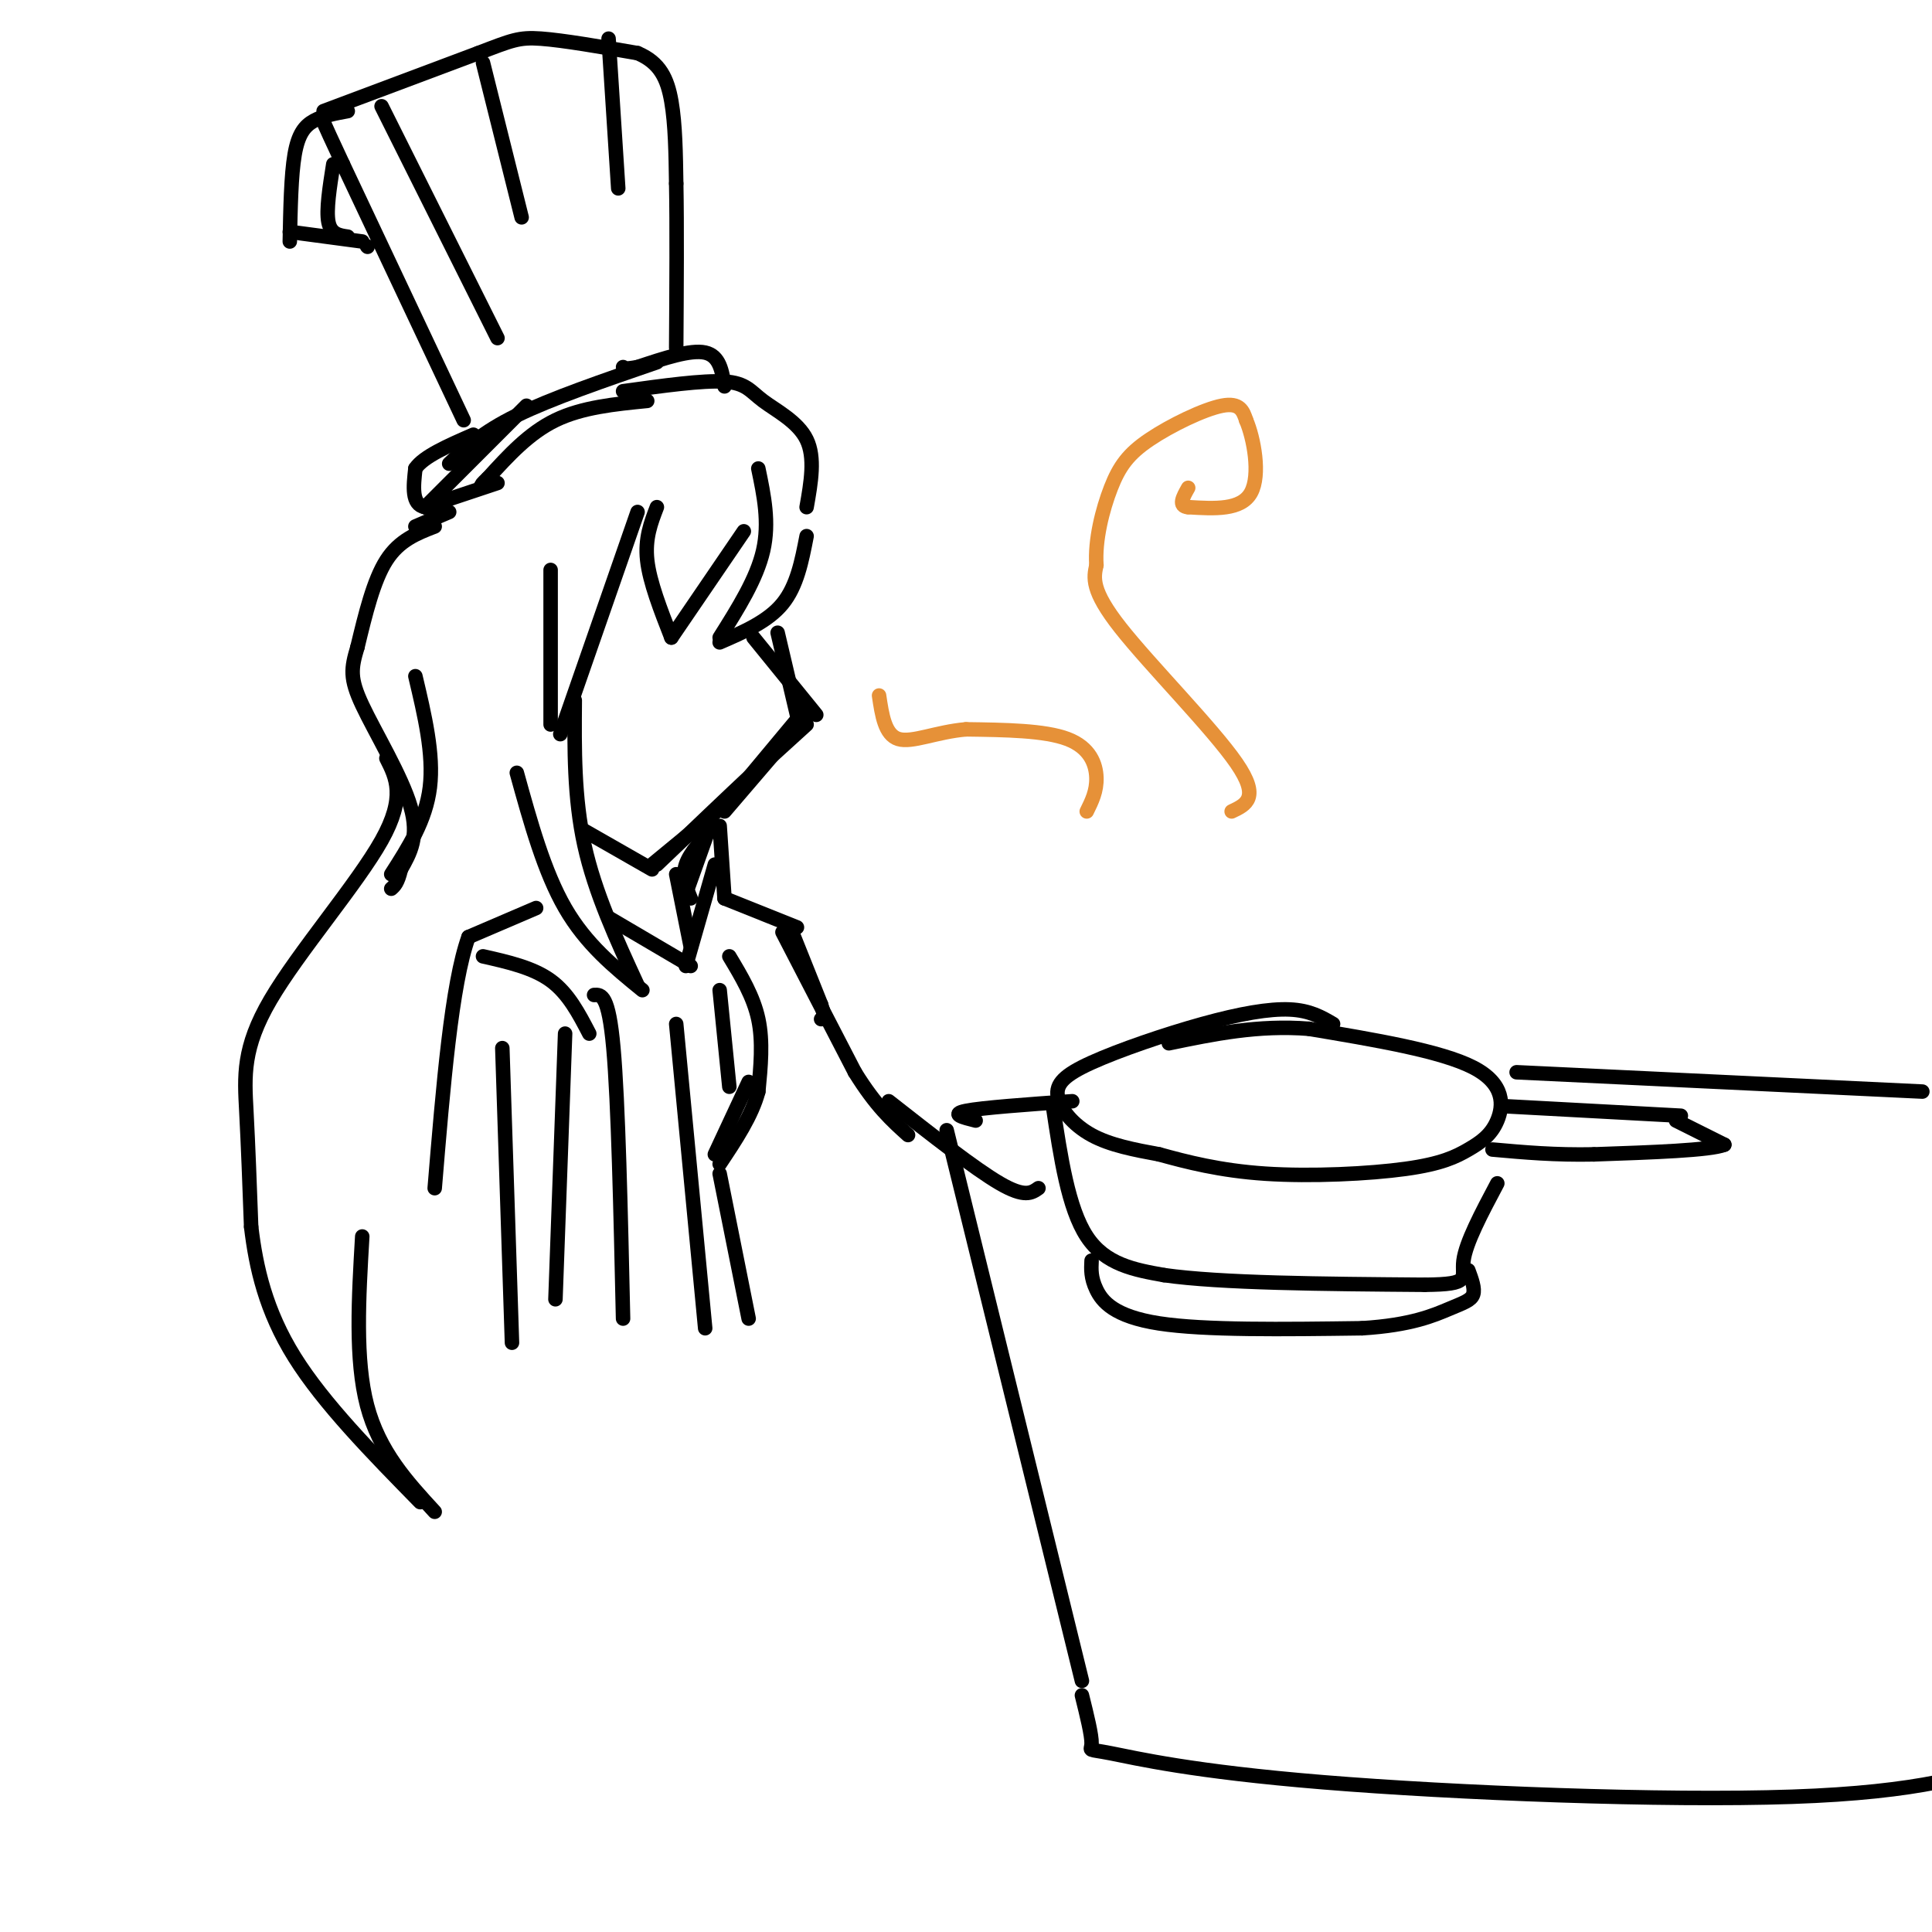 <svg viewBox='0 0 400 400' version='1.1' xmlns='http://www.w3.org/2000/svg' xmlns:xlink='http://www.w3.org/1999/xlink'><g fill='none' stroke='rgb(0,0,0)' stroke-width='3' stroke-linecap='round' stroke-linejoin='round'><path d='M132,106c0.000,0.000 -16.000,46.000 -16,46'/><path d='M114,150c0.000,0.000 0.000,-32.000 0,-32'/><path d='M161,131c0.000,0.000 4.000,17.000 4,17'/><path d='M165,149c0.000,0.000 -15.000,18.000 -15,18'/><path d='M152,165c0.000,0.000 -17.000,14.000 -17,14'/><path d='M135,180c0.000,0.000 -14.000,-8.000 -14,-8'/><path d='M119,145c-0.083,10.083 -0.167,20.167 2,30c2.167,9.833 6.583,19.417 11,29'/><path d='M133,205c-5.833,-4.750 -11.667,-9.500 -16,-17c-4.333,-7.500 -7.167,-17.750 -10,-28'/><path d='M157,97c1.167,5.583 2.333,11.167 1,17c-1.333,5.833 -5.167,11.917 -9,18'/><path d='M149,133c5.000,-2.167 10.000,-4.333 13,-8c3.000,-3.667 4.000,-8.833 5,-14'/><path d='M136,105c-1.250,3.250 -2.500,6.500 -2,11c0.500,4.500 2.750,10.250 5,16'/><path d='M139,132c0.000,0.000 15.000,-22.000 15,-22'/><path d='M167,105c0.905,-5.143 1.810,-10.286 0,-14c-1.810,-3.714 -6.333,-6.000 -9,-8c-2.667,-2.000 -3.476,-3.714 -8,-4c-4.524,-0.286 -12.762,0.857 -21,2'/><path d='M134,83c-6.750,0.667 -13.500,1.333 -19,4c-5.500,2.667 -9.750,7.333 -14,12'/><path d='M101,99c-2.333,2.167 -1.167,1.583 0,1'/><path d='M103,100c0.000,0.000 -15.000,5.000 -15,5'/><path d='M88,105c-2.833,-0.500 -2.417,-4.250 -2,-8'/><path d='M86,97c1.667,-2.500 6.833,-4.750 12,-7'/><path d='M150,80c-0.500,-3.167 -1.000,-6.333 -4,-7c-3.000,-0.667 -8.500,1.167 -14,3'/><path d='M132,76c-2.833,0.500 -2.917,0.250 -3,0'/><path d='M96,87c0.000,0.000 -25.000,-53.000 -25,-53'/><path d='M71,34c-4.833,-10.333 -4.417,-9.667 -4,-9'/><path d='M67,23c0.000,0.000 32.000,-12.000 32,-12'/><path d='M99,11c6.978,-2.667 8.422,-3.333 13,-3c4.578,0.333 12.289,1.667 20,3'/><path d='M132,11c4.622,1.933 6.178,5.267 7,10c0.822,4.733 0.911,10.867 1,17'/><path d='M140,38c0.167,8.500 0.083,21.250 0,34'/><path d='M79,22c0.000,0.000 24.000,48.000 24,48'/><path d='M100,13c0.000,0.000 8.000,32.000 8,32'/><path d='M126,8c0.000,0.000 2.000,31.000 2,31'/><path d='M90,109c-3.667,1.417 -7.333,2.833 -10,7c-2.667,4.167 -4.333,11.083 -6,18'/><path d='M74,134c-1.321,4.405 -1.625,6.417 1,12c2.625,5.583 8.179,14.738 10,21c1.821,6.262 -0.089,9.631 -2,13'/><path d='M83,180c-0.667,2.833 -1.333,3.417 -2,4'/><path d='M81,181c3.583,-5.583 7.167,-11.167 8,-18c0.833,-6.833 -1.083,-14.917 -3,-23'/><path d='M80,157c2.024,3.994 4.048,7.988 -1,17c-5.048,9.012 -17.167,23.042 -23,33c-5.833,9.958 -5.381,15.845 -5,23c0.381,7.155 0.690,15.577 1,24'/><path d='M52,254c1.000,8.400 3.000,17.400 9,27c6.000,9.600 16.000,19.800 26,30'/><path d='M90,313c-5.750,-6.250 -11.500,-12.500 -14,-22c-2.500,-9.500 -1.750,-22.250 -1,-35'/><path d='M156,132c0.000,0.000 13.000,16.000 13,16'/><path d='M168,147c0.000,0.000 -18.000,21.000 -18,21'/><path d='M167,150c0.000,0.000 -11.000,10.000 -11,10'/><path d='M156,160c-5.167,4.833 -12.583,11.917 -20,19'/><path d='M93,106c0.000,0.000 -7.000,3.000 -7,3'/><path d='M88,105c0.000,0.000 21.000,-21.000 21,-21'/><path d='M93,96c3.417,-3.250 6.833,-6.500 14,-10c7.167,-3.500 18.083,-7.250 29,-11'/><path d='M72,23c-2.533,0.467 -5.067,0.933 -7,2c-1.933,1.067 -3.267,2.733 -4,7c-0.733,4.267 -0.867,11.133 -1,18'/><path d='M60,48c0.000,0.000 15.000,2.000 15,2'/><path d='M76,51c0.000,0.000 0.100,0.100 0.1,0.1'/><path d='M72,49c-1.750,-0.250 -3.500,-0.500 -4,-3c-0.500,-2.500 0.250,-7.250 1,-12'/></g>
<g fill='none' stroke='rgb(230,145,56)' stroke-width='3' stroke-linecap='round' stroke-linejoin='round'><path d='M225,168c1.044,-2.111 2.089,-4.222 2,-7c-0.089,-2.778 -1.311,-6.222 -6,-8c-4.689,-1.778 -12.844,-1.889 -21,-2'/><path d='M200,151c-6.200,0.533 -11.200,2.867 -14,2c-2.800,-0.867 -3.400,-4.933 -4,-9'/><path d='M255,168c2.978,-1.400 5.956,-2.800 1,-10c-4.956,-7.200 -17.844,-20.200 -24,-28c-6.156,-7.800 -5.578,-10.400 -5,-13'/><path d='M227,117c-0.356,-5.150 1.255,-11.525 3,-16c1.745,-4.475 3.624,-7.051 8,-10c4.376,-2.949 11.250,-6.271 15,-7c3.750,-0.729 4.375,1.136 5,3'/><path d='M258,87c1.578,3.667 3.022,11.333 1,15c-2.022,3.667 -7.511,3.333 -13,3'/><path d='M246,105c-2.167,-0.167 -1.083,-2.083 0,-4'/></g>
<g fill='none' stroke='rgb(0,0,0)' stroke-width='3' stroke-linecap='round' stroke-linejoin='round'><path d='M276,212c-2.397,-1.406 -4.795,-2.813 -9,-3c-4.205,-0.187 -10.218,0.845 -18,3c-7.782,2.155 -17.333,5.433 -23,8c-5.667,2.567 -7.449,4.422 -7,7c0.449,2.578 3.128,5.879 7,8c3.872,2.121 8.936,3.060 14,4'/><path d='M240,239c5.576,1.536 12.516,3.375 22,4c9.484,0.625 21.511,0.035 29,-1c7.489,-1.035 10.440,-2.514 13,-4c2.560,-1.486 4.728,-2.977 6,-6c1.272,-3.023 1.649,-7.578 -5,-11c-6.649,-3.422 -20.325,-5.711 -34,-8'/><path d='M271,213c-10.500,-0.833 -19.750,1.083 -29,3'/><path d='M311,229c0.000,0.000 37.000,2.000 37,2'/><path d='M347,232c0.000,0.000 10.000,5.000 10,5'/><path d='M357,237c-2.833,1.167 -14.917,1.583 -27,2'/><path d='M330,239c-8.000,0.167 -14.500,-0.417 -21,-1'/><path d='M218,229c1.583,10.583 3.167,21.167 7,27c3.833,5.833 9.917,6.917 16,8'/><path d='M241,264c11.667,1.667 32.833,1.833 54,2'/><path d='M295,266c9.867,-0.089 7.533,-1.311 8,-5c0.467,-3.689 3.733,-9.844 7,-16'/><path d='M196,234c0.000,0.000 28.000,114.000 28,114'/><path d='M202,232c-2.667,-0.667 -5.333,-1.333 -2,-2c3.333,-0.667 12.667,-1.333 22,-2'/><path d='M314,222c0.000,0.000 84.000,4.000 84,4'/><path d='M226,261c-0.089,1.778 -0.178,3.556 1,6c1.178,2.444 3.622,5.556 13,7c9.378,1.444 25.689,1.222 42,1'/><path d='M282,275c10.262,-0.631 14.917,-2.708 18,-4c3.083,-1.292 4.595,-1.798 5,-3c0.405,-1.202 -0.298,-3.101 -1,-5'/><path d='M224,351c1.029,4.145 2.057,8.290 2,10c-0.057,1.710 -1.201,0.984 4,2c5.201,1.016 16.746,3.774 44,6c27.254,2.226 70.215,3.922 97,3c26.785,-0.922 37.392,-4.461 48,-8'/><path d='M111,188c0.000,0.000 -14.000,6.000 -14,6'/><path d='M97,194c-3.500,9.667 -5.250,30.833 -7,52'/><path d='M123,206c1.500,-0.083 3.000,-0.167 4,11c1.000,11.167 1.500,33.583 2,56'/><path d='M149,171c0.000,0.000 1.000,15.000 1,15'/><path d='M150,186c0.000,0.000 15.000,6.000 15,6'/><path d='M164,193c0.000,0.000 6.000,15.000 6,15'/><path d='M170,208c1.000,3.000 0.500,3.000 0,3'/><path d='M162,193c0.000,0.000 15.000,29.000 15,29'/><path d='M177,222c4.333,7.000 7.667,10.000 11,13'/><path d='M184,228c8.917,7.000 17.833,14.000 23,17c5.167,3.000 6.583,2.000 8,1'/><path d='M151,198c2.500,4.167 5.000,8.333 6,13c1.000,4.667 0.500,9.833 0,15'/><path d='M157,226c-1.333,5.000 -4.667,10.000 -8,15'/><path d='M155,224c0.000,0.000 -7.000,15.000 -7,15'/><path d='M149,243c0.000,0.000 6.000,30.000 6,30'/><path d='M126,190c0.000,0.000 17.000,10.000 17,10'/><path d='M142,200c0.000,0.000 6.000,-21.000 6,-21'/><path d='M143,196c0.000,0.000 -3.000,-15.000 -3,-15'/><path d='M143,186c-0.917,-2.250 -1.833,-4.500 -1,-7c0.833,-2.500 3.417,-5.250 6,-8'/><path d='M147,171c0.000,0.000 -5.000,14.000 -5,14'/><path d='M100,198c5.167,1.167 10.333,2.333 14,5c3.667,2.667 5.833,6.833 8,11'/><path d='M117,214c0.000,0.000 -2.000,55.000 -2,55'/><path d='M140,212c0.000,0.000 6.000,63.000 6,63'/><path d='M149,205c0.000,0.000 2.000,20.000 2,20'/><path d='M104,217c0.000,0.000 2.000,61.000 2,61'/></g>
</svg>